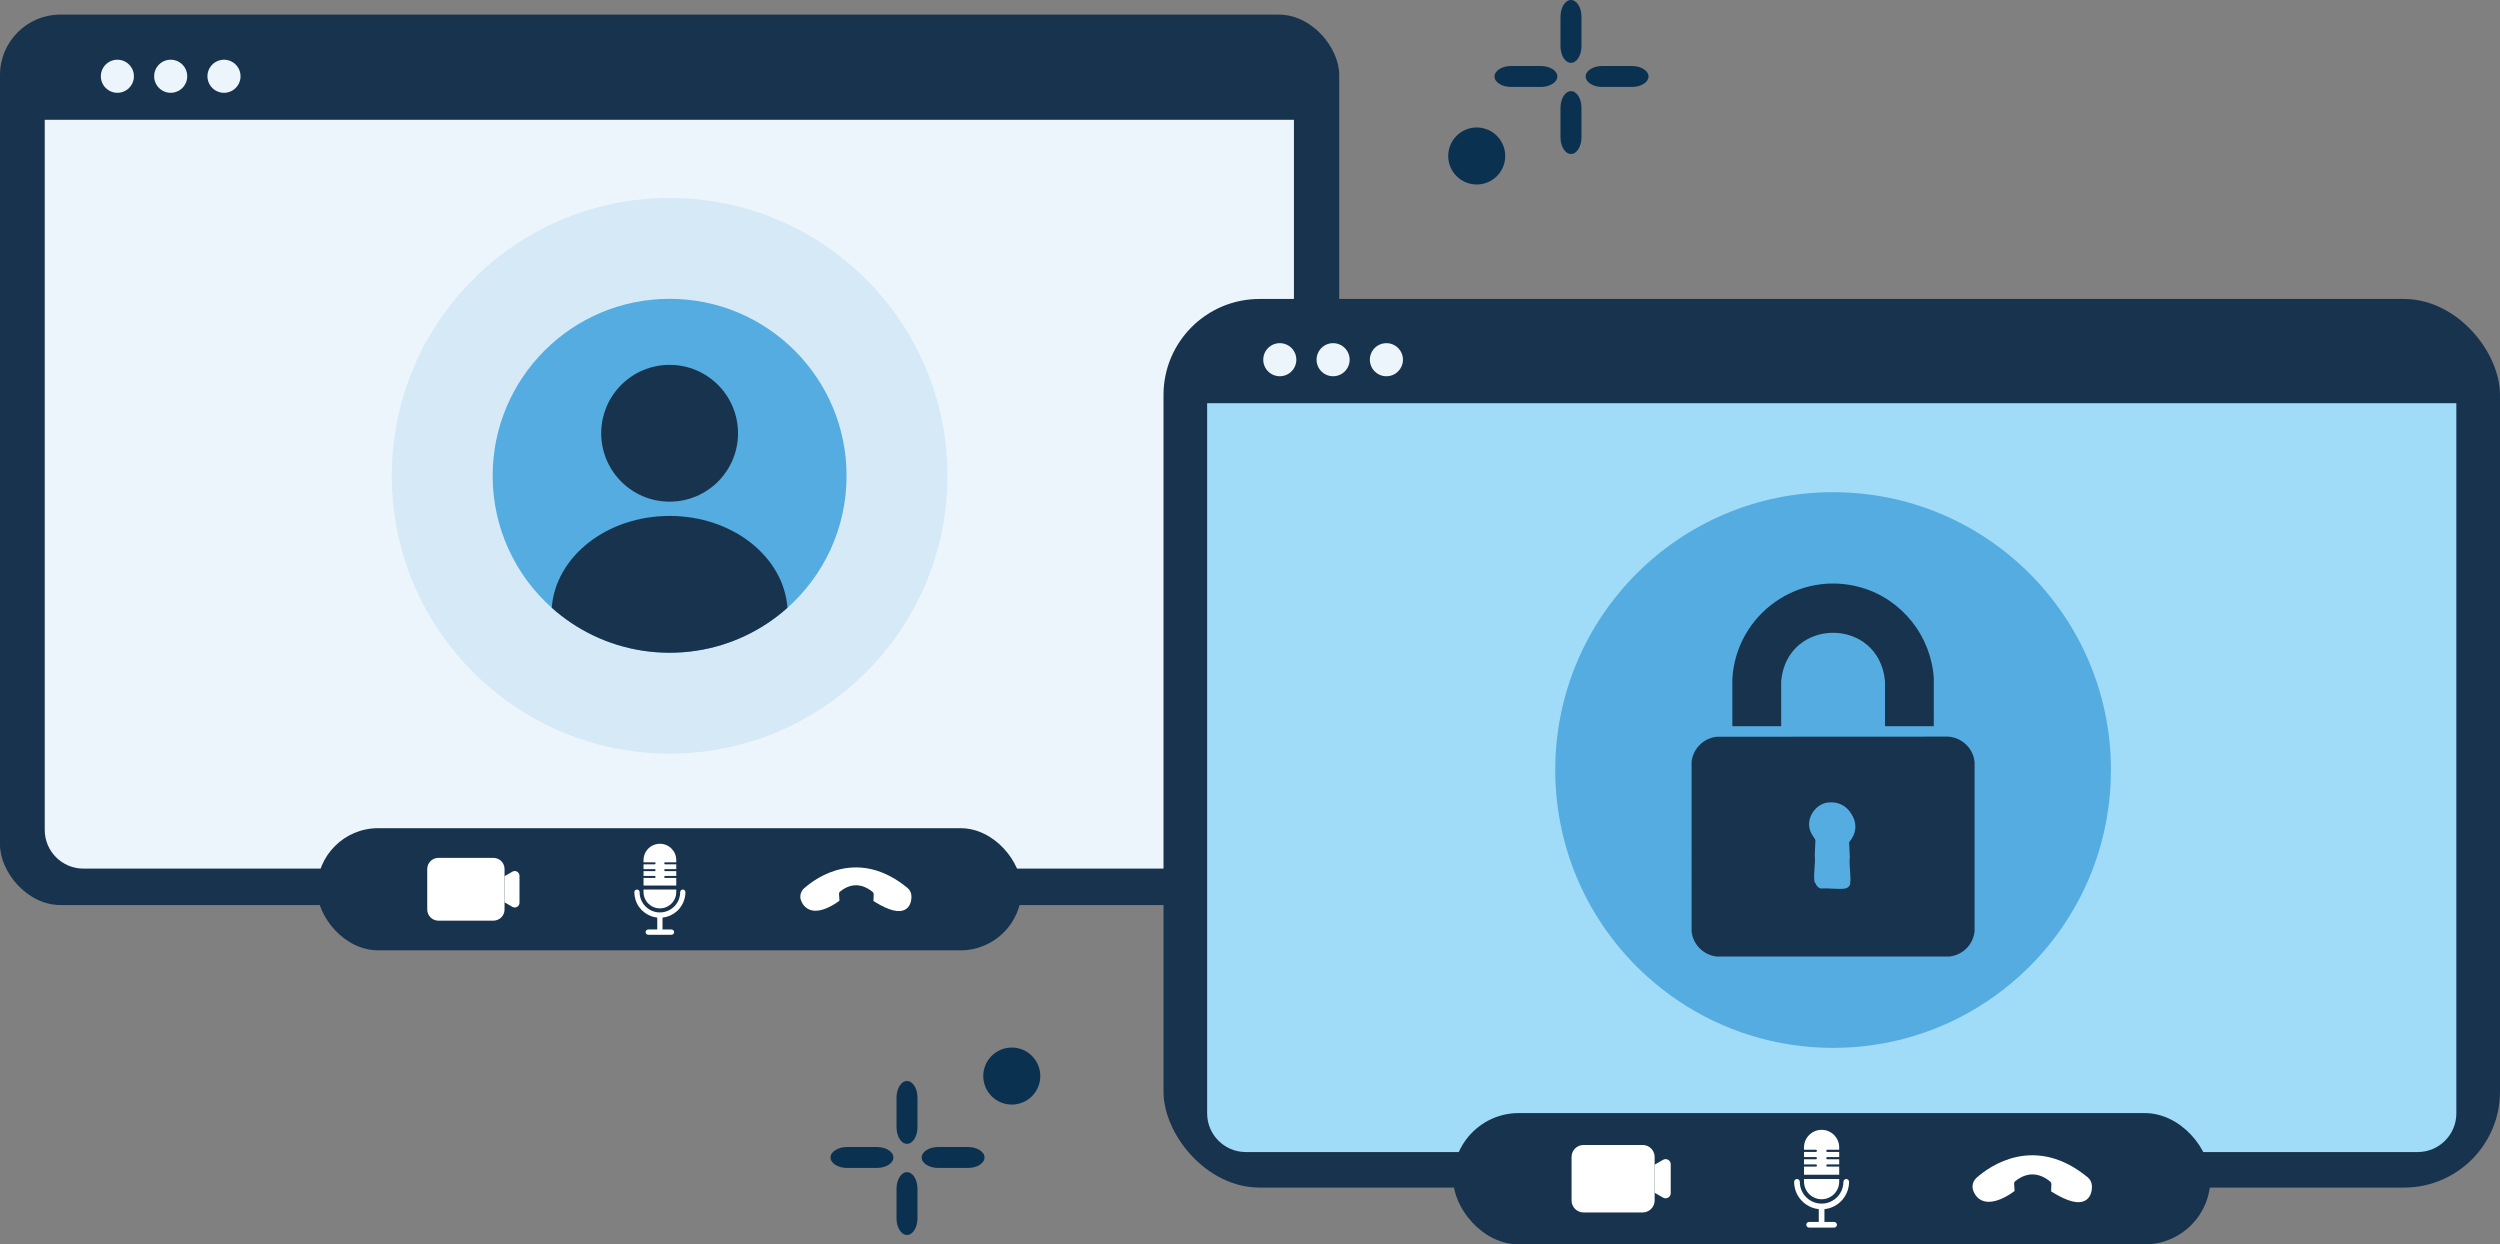 <?xml version="1.0" encoding="UTF-8"?>
<svg id="Layer_1" data-name="Layer 1" xmlns="http://www.w3.org/2000/svg" viewBox="0 0 302.125 150.381">
  <rect x="0" y="0" width="302.125" height="150.381" fill="#808080" stroke="none"/>
  <defs>
    <style>
      .cls-1, .cls-2 {
        fill: #54ace0;
      }

      .cls-3 {
        fill: #a0dcf8;
      }

      .cls-4 {
        fill: #fff;
      }

      .cls-2 {
        opacity: .15;
      }

      .cls-5 {
        fill: #18334d;
      }

      .cls-6 {
        fill: #0b3150;
      }

      .cls-7 {
        fill: #edf5fc;
      }
    </style>
  </defs>
  <rect class="cls-5" y="1.766" width="161.845" height="107.609" rx="7.295" ry="7.295"/>
  <path class="cls-7" d="M156.371,14.474v85.831c0,2.572-2.092,4.665-4.665,4.665H10.072c-2.572,0-4.665-2.092-4.665-4.665V14.474h150.964Z"/>
  <circle class="cls-7" cx="14.186" cy="9.216" r="1.999"/>
  <circle class="cls-7" cx="20.628" cy="9.216" r="1.999"/>
  <circle class="cls-7" cx="27.07" cy="9.216" r="1.999" transform="translate(-1.316 5.757) rotate(-11.853)"/>
  <g>
    <rect class="cls-5" x="38.313" y="100.087" width="85.151" height="14.762" rx="7.381" ry="7.381"/>
    <g>
      <g>
        <path class="cls-4" d="M81.727,106.101h-1.34c-.155,0-.155-.241,0-.241h1.34v-.583h-1.34c-.155,0-.155-.241,0-.241h1.34v-.583h-1.34c-.155,0-.155-.241,0-.241h1.34v-.264c0-1.093-.886-1.978-1.978-1.978s-1.978.886-1.978,1.978v.264h1.34c.155,0,.155.241,0,.241h-1.34v.583h1.34c.155,0,.155.241,0,.241h-1.34v.583h1.34c.155,0,.155.241,0,.241h-1.34v.916h3.956v-.916Z"/>
        <path class="cls-4" d="M79.748,109.776c.546,0,1.041-.222,1.399-.579.358-.358.579-.853.579-1.399v-.298h-3.956v.298c0,1.093.886,1.978,1.978,1.978Z"/>
        <path class="cls-4" d="M82.517,107.498c-.173.008-.318.14-.319.319-0.0.11-.007.22-.019.329-.033.214-.089.423-.17.623-.085.192-.19.373-.315.541-.133.168-.285.319-.453.453-.168.125-.349.231-.541.315-.201.081-.41.138-.623.17-.219.025-.439.025-.658,0-.214-.033-.423-.089-.623-.17-.192-.085-.373-.19-.541-.315-.168-.133-.319-.285-.453-.453-.125-.168-.231-.349-.315-.541-.081-.201-.138-.41-.17-.623-.013-.109-.019-.219-.019-.329-0-.167-.146-.326-.319-.319-.172.008-.319.14-.319.319.002.628.194,1.261.561,1.773.374.521.884.912,1.486,1.134.232.085.475.14.723.165v1.44h-1.089c-.167,0-.326.147-.319.319.008.173.14.319.319.319h1.386c.007 0.0.014 0.0.021,0h1.407c.167,0,.326-.147.319-.319-.008-.173-.14-.319-.319-.319h-1.089v-1.441c.175-.018.349-.051.517-.098.589-.165,1.134-.513,1.524-.985.417-.504.666-1.111.718-1.764.006-.075.009-.15.009-.225 0-.167-.147-.326-.319-.319Z"/>
      </g>
      <path class="cls-4" d="M97.985,109.987c.599.174,1.34.051,2.203-.364.607-.292,1.057-.627,1.076-.641l.185-.139-.052-.817c-.007-.106.04-.211.125-.28.787-.636,1.602-.876,2.423-.715.706.139,1.261.545,1.529.775.075.064.115.158.112.257l-.029.825.213.131c1.685,1.032,2.873,1.325,3.633.893.489-.278.754-.845.745-1.598-.005-.396-.18-.765-.482-1.014-1.372-1.128-2.801-1.88-4.249-2.234-1.222-.299-2.467-.318-3.7-.057-1.086.23-2.031.648-2.801,1.092-.77.445-1.364.917-1.747,1.257-.137.121-.244.266-.32.424-.153.319-.177.691-.05,1.027.293.771.807,1.064,1.187,1.175Z"/>
      <g>
        <path class="cls-4" d="M61.92,105.342l-.946.546v3.159l.946.546c.383.221.861-.055.861-.497v-3.258c0-.442-.478-.718-.861-.497Z"/>
        <path class="cls-4" d="M59.626,103.674h-6.646c-.745,0-1.348.604-1.348,1.348v4.891c0,.745.604,1.348,1.348,1.348h6.646c.745,0,1.348-.604,1.348-1.348v-4.891c0-.745-.604-1.348-1.348-1.348Z"/>
      </g>
    </g>
  </g>
  <g>
    <rect class="cls-5" x="140.61" y="36.13" width="161.515" height="107.389" rx="11.603" ry="11.603"/>
    <path class="cls-3" d="M296.849,48.728v85.831c0,2.572-2.092,4.665-4.665,4.665h-141.635c-2.572,0-4.665-2.092-4.665-4.665V48.728h150.964Z"/>
    <g>
      <circle class="cls-7" cx="154.664" cy="43.47" r="1.999"/>
      <circle class="cls-7" cx="161.106" cy="43.47" r="1.999"/>
      <circle class="cls-7" cx="167.548" cy="43.47" r="1.999" transform="translate(-4.8 27.399) rotate(-9.217)"/>
    </g>
  </g>
  <g>
    <path class="cls-6" d="M191.119,16.61c0,1.1-.57,2-1.266,2s-1.266-.9-1.266-2v-3.596c0-1.1.57-2,1.266-2s1.266.9,1.266,2v3.596Z"/>
    <path class="cls-6" d="M191.119,5.596c0,1.1-.57,2-1.266,2s-1.266-.9-1.266-2v-3.596c0-1.1.57-2,1.266-2s1.266.9,1.266,2v3.596Z"/>
    <path class="cls-6" d="M197.222,7.976c1.1,0,2,.57,2,1.266s-.9,1.266-2,1.266h-3.596c-1.1,0-2-.57-2-1.266s.9-1.266,2-1.266h3.596Z"/>
    <path class="cls-6" d="M186.207,7.976c1.1,0,2,.57,2,1.266s-.9,1.266-2,1.266h-3.596c-1.1,0-2-.57-2-1.266s.9-1.266,2-1.266h3.596Z"/>
  </g>
  <g>
    <path class="cls-6" d="M110.877,147.249c0,1.1-.57,2-1.266,2s-1.266-.9-1.266-2v-3.596c0-1.1.57-2,1.266-2s1.266.9,1.266,2v3.596Z"/>
    <path class="cls-6" d="M110.877,136.235c0,1.1-.57,2-1.266,2s-1.266-.9-1.266-2v-3.596c0-1.1.57-2,1.266-2s1.266.9,1.266,2v3.596Z"/>
    <path class="cls-6" d="M116.98,138.615c1.1,0,2,.57,2,1.266s-.9,1.266-2,1.266h-3.596c-1.1,0-2-.57-2-1.266s.9-1.266,2-1.266h3.596Z"/>
    <path class="cls-6" d="M105.965,138.615c1.1,0,2,.57,2,1.266s-.9,1.266-2,1.266h-3.596c-1.1,0-2-.57-2-1.266s.9-1.266,2-1.266h3.596Z"/>
  </g>
  <circle class="cls-6" cx="178.462" cy="18.851" r="3.446"/>
  <circle class="cls-6" cx="122.274" cy="130.042" r="3.446"/>
  <g>
    <rect class="cls-5" x="175.611" y="134.516" width="91.513" height="15.865" rx="7.933" ry="7.933"/>
    <g>
      <g>
        <path class="cls-4" d="M222.267,140.98h-1.44c-.167,0-.167-.259,0-.259h1.44v-.627h-1.44c-.167,0-.167-.259,0-.259h1.44v-.627h-1.44c-.167,0-.167-.259,0-.259h1.44v-.283c0-1.174-.952-2.126-2.126-2.126s-2.126.952-2.126,2.126v.283h1.44c.167,0,.167.259,0,.259h-1.44v.627h1.44c.167,0,.167.259,0,.259h-1.44v.627h1.44c.167,0,.167.259,0,.259h-1.44v.984h4.252v-.984Z"/>
        <path class="cls-4" d="M220.141,144.929c.587,0,1.119-.238,1.503-.623.385-.385.623-.916.623-1.503v-.321h-4.252v.321c0,1.174.952,2.126,2.126,2.126Z"/>
        <path class="cls-4" d="M223.117,142.481c-.186.008-.342.15-.342.342-0.0.118-.007.236-.021.353-.035.23-.096.454-.183.67-.091.206-.205.401-.339.581-.143.18-.306.343-.487.487-.181.134-.375.248-.581.339-.216.087-.44.148-.67.183-.235.027-.472.027-.707,0-.23-.035-.454-.096-.67-.183-.206-.091-.401-.205-.581-.339-.18-.143-.343-.306-.487-.487-.134-.181-.248-.375-.339-.581-.087-.216-.148-.44-.183-.67-.014-.117-.021-.235-.021-.353-.001-.179-.157-.351-.342-.342-.185.008-.343.15-.342.342.002.675.208,1.355.603,1.905.402.56.95.981,1.597,1.219.249.092.511.15.776.177v1.548h-1.17c-.179,0-.351.158-.342.342.008.185.15.342.342.342h1.49c.008 0.0.015 0.0.023,0h1.512c.179,0,.351-.158.342-.342-.008-.185-.15-.342-.342-.342h-1.17v-1.548c.189-.019.375-.055.556-.105.633-.178,1.219-.551,1.638-1.058.448-.542.716-1.194.772-1.895.006-.081.009-.161.01-.242.001-.179-.158-.351-.342-.342Z"/>
      </g>
      <path class="cls-4" d="M239.74,145.156c.643.187,1.44.055,2.368-.391.653-.314,1.136-.674,1.156-.689l.199-.149-.056-.878c-.007-.114.043-.227.135-.301.846-.683,1.722-.942,2.604-.768.759.149,1.355.586,1.643.834.08.069.124.17.12.277l-.032.887.229.14c1.811,1.11,3.088,1.423,3.905.96.526-.299.81-.908.801-1.717-.005-.425-.194-.823-.518-1.089-1.474-1.212-3.011-2.02-4.567-2.401-1.314-.321-2.651-.342-3.976-.061-1.167.247-2.183.696-3.01,1.174-.827.478-1.466.985-1.877,1.351-.147.13-.263.286-.344.456-.165.343-.191.743-.053,1.104.315.829.868,1.144,1.276,1.262Z"/>
      <g>
        <path class="cls-4" d="M200.981,140.164l-1.017.587v3.395l1.017.587c.411.237.925-.059.925-.534v-3.501c0-.475-.514-.772-.925-.534Z"/>
        <path class="cls-4" d="M198.515,138.371h-7.143c-.8,0-1.449.649-1.449,1.449v5.256c0,.8.649,1.449,1.449,1.449h7.143c.8,0,1.449-.649,1.449-1.449v-5.256c0-.8-.649-1.449-1.449-1.449Z"/>
      </g>
    </g>
  </g>
  <g>
    <path class="cls-2" d="M114.5,57.498c0,9.955-4.332,18.898-11.213,25.046-1.182,1.056-2.439,2.03-3.762,2.912-5.325,3.551-11.722,5.62-18.602,5.62s-13.277-2.069-18.602-5.62c-1.323-.882-2.581-1.856-3.762-2.912-6.881-6.148-11.213-15.091-11.213-25.046,0-18.544,15.033-33.578,33.578-33.578s33.578,15.033,33.578,33.578Z"/>
    <path class="cls-1" d="M102.308,57.498c0,6.34-2.759,12.036-7.142,15.951-.753.673-1.553,1.293-2.396,1.855-3.391,2.261-7.465,3.579-11.847,3.579s-8.456-1.318-11.847-3.579c-.843-.562-1.643-1.182-2.396-1.855-4.383-3.916-7.142-9.611-7.142-15.951,0-11.811,9.574-21.385,21.385-21.385s21.385,9.574,21.385,21.385Z"/>
    <path class="cls-5" d="M95.166,73.449c-.753.673-1.553,1.293-2.396,1.855-3.391,2.261-7.465,3.579-11.847,3.579s-8.456-1.318-11.847-3.579c-.843-.562-1.643-1.182-2.396-1.855.464-6.194,6.663-11.099,14.243-11.099s13.779,4.905,14.243,11.099Z"/>
    <circle class="cls-5" cx="80.923" cy="52.359" r="8.266"/>
  </g>
  <g>
    <path class="cls-1" d="M255.106,93.058c0,9.955-4.332,18.898-11.213,25.046-1.182,1.056-2.439,2.03-3.762,2.912-5.325,3.551-11.722,5.62-18.602,5.62s-13.277-2.069-18.602-5.62c-1.323-.882-2.581-1.856-3.762-2.912-6.881-6.148-11.213-15.091-11.213-25.046,0-18.544,15.033-33.578,33.578-33.578s33.578,15.033,33.578,33.578Z"/>
    <g>
      <path class="cls-5" d="M207.495,89.035l27.953-.014c1.665.111,3.036,1.429,3.18,3.095l-0,20.429c-.16,1.612-1.441,2.889-3.053,3.053h-28.093c-1.606-.164-2.895-1.441-3.053-3.053l.002-20.511c.185-1.583,1.477-2.853,3.065-2.999ZM221.097,97.288c-1.542.185-2.684,1.943-2.139,3.421.147.399.417.697.632,1.054l-.085,1.892c.12.977-.185,2.215-.038,3.158.043.278.34.532.612.568.888-.09,2.083.139,2.934-.006.271-.046.536-.288.575-.562.14-.988-.153-2.223-.037-3.241l-.086-1.808c1.768-1.955.224-4.785-2.367-4.474Z"/>
      <path class="cls-5" d="M225.013,71.028c4.885,1.444,8.387,5.886,8.687,10.98l-.002,5.75h-5.896l-0-5.453c-.735-7.778-11.814-7.777-12.549,0l-0,5.453h-5.896l-.002-5.75c.482-7.812,8.074-13.222,15.658-10.98"/>
    </g>
    <path class="cls-1" d="M220.905,96.982c2.591-.311,4.136,2.519,2.367,4.474l.086,1.808c-.116,1.018.177,2.253.037,3.241-.039.274-.304.516-.575.562-.851.145-2.046-.084-2.934.006-.272-.036-.568-.29-.612-.568-.147-.943.158-2.18.038-3.158l.085-1.892c-.214-.356-.485-.655-.632-1.054-.544-1.478.597-3.236,2.139-3.421Z"/>
  </g>
</svg>